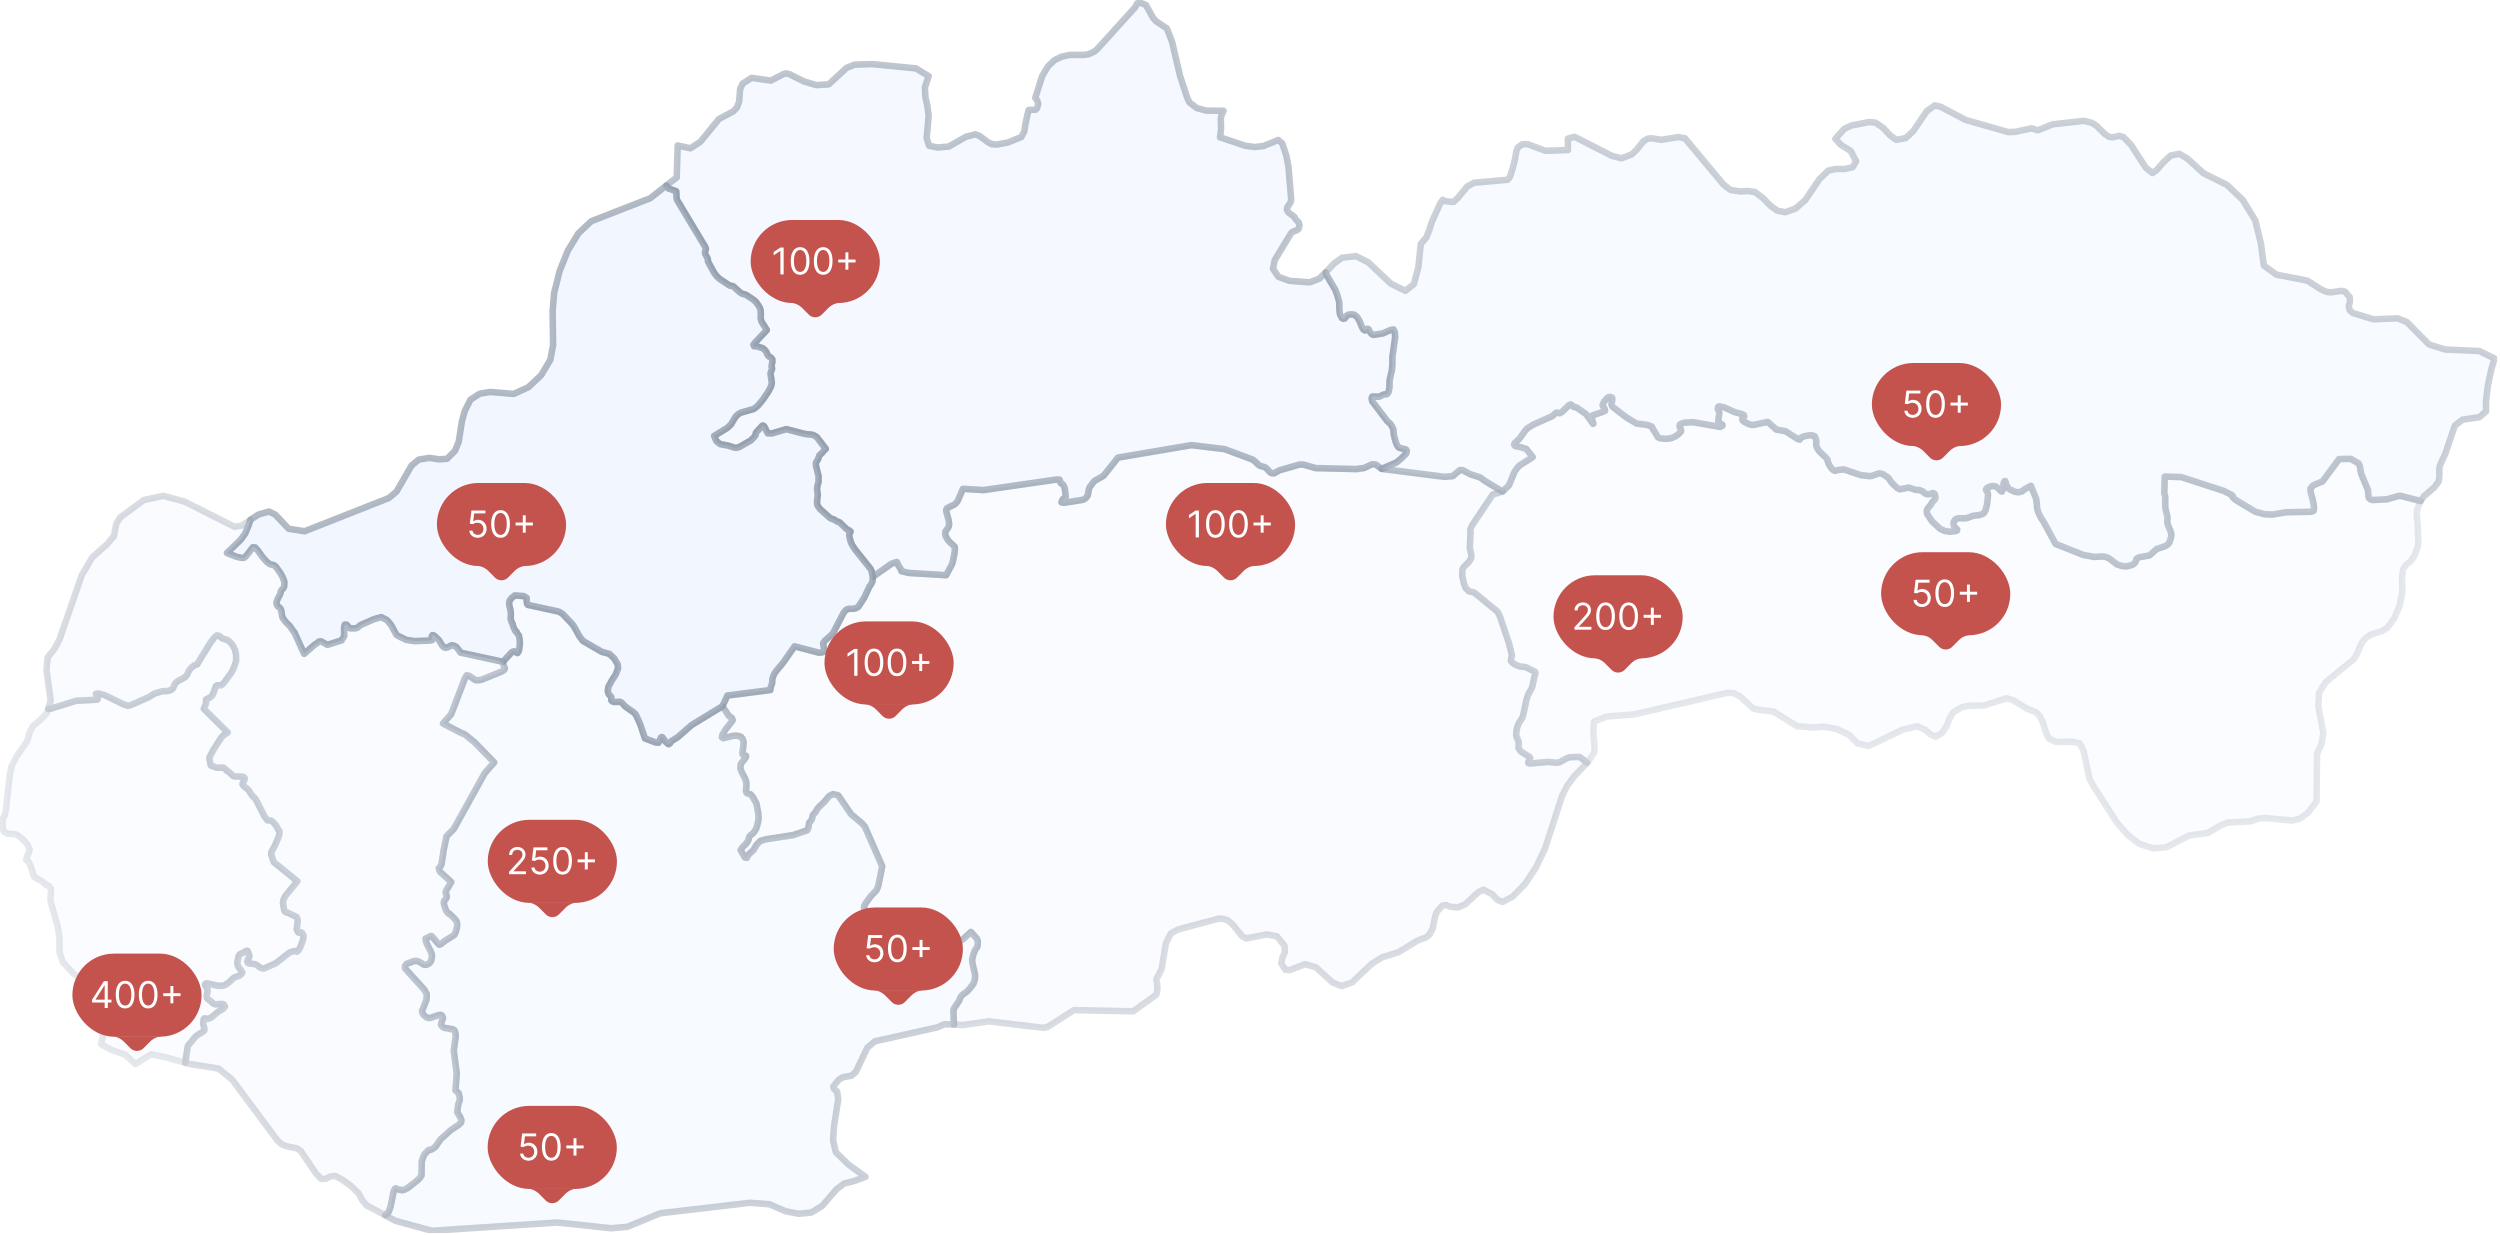<svg xmlns="http://www.w3.org/2000/svg" width="765" height="378" fill="none"><g clip-path="url(#a)"><g fill="#D6E3FF" stroke="#001B3D" stroke-linecap="round" stroke-linejoin="round" stroke-width="2" opacity=".5"><path d="m56.697 325.203-5.502-1.528-4.89-1.069-4.89 2.979-3.057-2.826-4.355-1.528-3.057-1.681.688-3.285-1.605-1.375-.535-.305.765-3.744.687-2.062 1.376-1.681-1.758-1.833-2.598-4.889-1.452-.917-2.14-.306-1.833-1.146-3.362-3.666-.993-3.133v-4.354l-.612-3.667-2.063-7.257-.076-.917.152-2.292-.076-.916-.535-.688-.84-.305-1.452-1.299-1.223-.611-1.07-.611-.382-1.223-.229-.916-.382-1.146-.458-.993-.382-.459-.535-.382.229-1.069.535-1.146.306-.917-.612-1.528-1.375-1.604-1.452-1.146-.764-.458-2.675-.229-1.07-.688-.381-1.222.076-2.216.23-.916.381-.535.306-1.299 1.223-10.771.534-2.903 1.376-2.75 3.438-5.042.765-2.674.993-1.91 2.216-1.833 2.14-2.292.305-1.069h.459l8.1-2.521 6.036-.306.458-.076.076-.306-.152-.534-.382-.917.84-.077 1.758.459 5.807 2.826 1.375.459.764-.153 5.578-2.445 1.834-1.146 2.37-.687 1.68-.077.994-.305.61-.535.536-1.298.535-.612.534-.382 1.223-.611 1.07-.687.458-.611.306-.841.535-.84.611-.611.84-.611.765-.23.229-.458 3.82-6.188 1.147-1.528.84-.687.688.153.917.764 1.375.458.459.229.458.382.611.611.459.764.535.993.305 1.452.077 1.91-.764 2.291-.688 1.375-2.369 3.209-.458.458-.382.229h-.917l-.459.077-.229.305-.917 2.521-.611.688-1.452.764v1.222l-.688 1.604 7.336 7.258-1.3.84-.534.535-.611.916-2.063 3.209-1.147 2.292.459 2.292 1.757.687h2.14l.535.382.382.458.993.688.764.764.382.305.535.077 2.369.076.459.306.076.382-.306.84-.305.382-.077.382.23.458 1.298 1.07.459.458.917 1.452 1.07 1.069.535.993 2.292 4.507.535.688.382.382h.764l.535.229.458.458.764.841.382.687.382.688.306.382v.84l-.306 1.07-1.146 2.673-.993 1.757-.076.841.764 2.291 7.259 5.883-3.668 4.43-.611 1.223-.153 1.069.305 1.757.23.688.305.305.612.153 2.75 1.299.306.687v.841l-.305 2.215.305.764.306.306.611-.153.382.153.459.764v.611l-.153.916-.84 2.216-.46.84-.534.458-.688-.229-1.528.459-4.203 3.284-3.591 1.605h-.611l-.612-.229-.993-.764-.611-.306-1.834-.229-.382-.153-.153-.535.153-.382.535-1.069-.306-1.07-.23-.611-.228-.076-.459.153-.764.534-.611.23-.459.305-.305.535-.382 1.986.076.535.306.764.61.687.46.764.076.229-.23.382-.382.382-.84.382-.459.153-.61.229-.536.459-.993.993-1.299.84-.611.153-1.452.076-3.21-.764h-.458l-.23.153-.075.306.764 1.298v.917l-.23.84v.841l.153.305 1.07.764.764.764.611.229 2.14-.153.458.153.382.611-.076.153-.535.611-1.528.917-1.987 1.681-.993.458h-.611l-.383-.153-.305.077-.153.382-.076 1.222.152.764.23.84-.077.458-.458.382-1.376.841-.764.535-2.445 2.979-.764 5.118z" opacity=".2"/><path d="m422.786 143.465 19.255 2.445 2.522-.229 2.139-1.834h.841l2.445 1.299 2.675.84.687.382.994.764 5.425 3.285-2.98.917-6.342 9.472-.535 1.223.076.993-.076 1.069-.077 1.987-.076 1.604.458 1.986v1.069l-.534.917-.612.764-.764.688-.458.534-.306.535-.076.917v1.222l.534 2.368.535 1.299.994.993 1.528.306.306.229 6.877 5.653.764 1.528 2.751 8.174.916 3.667-.229.764-.076.916.229.306.535.535 1.146.611.993.305 1.452.153.459.153 1.146.611 1.146.535.306.229.076.305-.382 1.376-.535 2.597-.229.687-.917 1.605-.306.764-.382 1.145-.993 4.737-.306.84-.764 1.146-.535.993-.305.993-.23 1.299v.84l.153.688.459.916.153.612v.534l-.077 1.07.306.611.611.688 2.369 1.451.306.382-.612 1.375.077.229.535.077 5.654-.459 2.139.229 1.07-.076 2.369-1.299.917-.305 2.98-.077 2.292 1.757-4.049 4.278-1.987 2.674-1.605 3.132-5.196 16.043-2.751 5.806-3.362 5.118-3.897 3.972-3.056 1.605-1.605-.688-1.528-1.681-2.674-1.375-1.529.688-4.05 3.743-2.215.993-2.369-.229-1.376-.535-1.146.229-1.681 1.987-.458 1.451-.764 3.591-.994 1.833-1.07.84-2.598.993-5.73 3.514-5.12 1.605-3.056 1.909-6.037 5.73-3.209 1.146-2.751-1.07-5.12-4.66-3.285-.993-4.814 1.834-1.299-.153-1.223-1.91.306-1.681.764-1.757-.076-1.986-2.369-2.903-3.133-.534-6.189 1.222-1.299-.688-2.904-3.59-1.528-1.299-1.376-.458h-1.452l-12.302 3.285-2.292 1.298-1.452 2.98-1.299 7.792-1.605 3.132v.229l.23 1.299.076 1.146-.076.993-.23 1.069-7.106 5.118-18.109-.381-8.024 5.118-1.451.305-16.582-1.986-8.023 1.146-2.598-.153-.153-1.91-.076-2.444.229-.688 1.528-2.215.382-.993.382-.611.535-.459.688-.458.535-.458.84-.917.994-1.299.458-1.375.077-1.375-.841-3.667-.076-1.069.382-1.528.305-.764.23-.611.611-.84.153-.459.076-1.298-.306-.841-1.833-2.062-2.14 1.986-.688.535-.687.382-1.147.076-.764-.153-.84.229-2.216.535-1.91.993-.688.229-.917.153-1.07.306-.535.382-.458.229-.993.305-.459.306-.382.535-.458.84-.23.993-.153.382-1.069-.076-.612.076-1.299.382-.687.076-.688-.152-1.07-.306h-.382l-.688.153-.993-.153-.611-.382-2.598-2.062-.535-.306-.764-.229h-1.223l-.458.229-.306.382-.306.688-.305.381-.306.306h-.688l-.382-.306-.382-.534-.229-.841-.229-1.069v-1.146l.229-.917.688-.993.917-.84.535-.688.687-.305.153-.382v-.611l-.535-1.299-1.146-1.986-.229-.688.076-.535.535-.458.153-.305v-.306l-1.223-1.299.077-.764.535-.916 1.528-2.063 1.605-1.681.458-.916.229-.764 1.146-5.73-5.272-12.07-.84-.993-3.439-2.903-3.897-5.729-1.528-.382-.611.229-.765.458-1.222 1.528-1.987 1.91-.382.535-.458.84-.765.84-.152.382-.077.535-.153.459-.305.458-.535.611-.153 1.299-.153.458-.305.535-4.279 1.451-8.406 1.299-1.681.535-1.146 1.222-.84 1.451-.306.306-.917.84-.382.382-.459.917-.611-.076-1.299-2.292.611-.917 1.147-1.146.611-.916.229-.994.229-.382.917-.763.459-.535.535-.841.305-.993.306-1.222.153-1.299-.153-1.604-.535-2.674-1.07-1.909-.687-.841-.612-.229-.382-.076-.305-.229-.153-.688.153-1.146v-1.222l-.306-1.07-1.07-2.062-.458-1.146.076-1.299.382-.611 1.146-1.451.153-.382-.076-.23-.764-.152-.23-.306-.076-.535.229-1.298.077-.917.076-.993-.306-.917-.458-.611-1.07-.382h-1.222l-3.21.764-.382-.306.153-.764.917-1.527 1.91-2.445.306-.458-.229-.688-.917-.611-1.987-2.979 1.528-3.285 13.143-1.681.077-.764.458-1.298.076-1.299.306-.993.306-.611.611-.917 1.987-2.368 3.591-5.119 7.336 1.91h.764l.84-.229.077-.764-.306-1.833.229-.382.459-.535 1.91-1.681.535-.687 3.133-6.035.687-.84.688-.382 1.987-.077.611-.229.535-.306 1.834-2.826 1.604-3.438.459-.611.458-.917.077-1.375 5.731-4.048 1.604-.535.23.305.305.841.612.84.305.84 2.293.535 11.385.688 1.834-3.438.305-1.222.459-2.369.076-.993-.076-.687-.229-.229-1.758-1.681-.764-1.375-.153-.917.153-.611.382-.458.535-.841.153-.84-.153-1.222-.688-2.445-.076-.687.305-.535 2.216-1.07.688-.687.382-.535 1.528-3.59 6.343.382 22.159-3.209h1.07l.153.382.229.688.687.458.306.458.229.764.23 1.605.076.763-.076.459-.612.229-.305.306-.306.84.688.153 5.425-.841.764-.229.688-.535.458-.687.077-.382.229-1.299.229-.764 1.452-1.909 2.827-1.605 4.432-5.576 22.465-3.82 10.163 1.222 8.634 3.209.994.84.764.764.458.306 1.376.382.458.229.764.84.688.688.535.152h.458l1.605-.916 6.113-1.757h1.299l3.744 1.069 12.837.306.306-.153 1.604-.153 2.369-1.146h.688l.611.077 1.758 1.298z" opacity=".3"/><path d="m405.668 83.344.153.611 2.827 4.813.612 1.68.535 1.91.076 2.521.153 1.3.611 1.145.459.23.382-.077.687-.917.535-.306.917-.076.841.153.84.687.688 1.146.841 2.063.458.687.458.23.306-.382.382-.153.382.153.382.764.459.611.458.305h.459l2.674-.458 1.834-.84.688-.23.687-.076.382.84.077 1.605-.841 6.035v2.291l-.152 1.681-.688 2.979-.077 2.521-.305 1.299-.459.535-.917.076-1.451.688h-.688l-.994-.077-.458.077-.153.534.153.841 4.585 6.035.84.764.612.84.458.993.153 1.757.535 1.986.305.841.306.534.382.459.688.229 1.452.305.305.459-.229.84-1.528 1.528-1.376 1.146-4.584 1.986-1.758-1.299-.611-.076h-.688l-2.369 1.146-1.604.153-.306.152-12.837-.305-3.744-1.07h-1.299l-6.113 1.757-1.605.917h-.458l-.535-.153-.688-.687-.764-.84-.458-.23-1.376-.382-.458-.305-.764-.764-.994-.84-8.634-3.209-10.163-1.222-22.465 3.819-4.432 5.577-2.827 1.604-1.452 1.91-.229.764-.229 1.299-.077.382-.458.687-.688.535-.764.229-5.425.84-.688-.152.306-.841.305-.305.612-.229.076-.459-.076-.764-.23-1.604-.229-.764-.306-.458-.687-.459-.229-.687-.153-.382h-1.07l-22.159 3.208-6.343-.381-1.528 3.59-.382.535-.688.687-2.216 1.07-.305.535.076.687.688 2.445.153 1.222-.153.84-.535.841-.382.458-.153.611.153.917.764 1.375 1.758 1.68.229.23.076.687-.076.993-.459 2.368-.305 1.223-1.834 3.437-11.385-.687-2.293-.535-.305-.84-.612-.841-.305-.84-.23-.305-1.604.534-5.731 4.049-.382-1.91-.382-.687-4.585-5.73-.917-1.375-.458-.993-.382-1.451-.077-.688.077-.535.305-.382v-.152l-.382-.306-.84-.458-2.14-2.063-.84-.305-.841-.535-.917-.306-.382-.229-3.056-2.75-.535-.764-.306-.688v-1.145l.229-1.757-.076-.535-.153-.917.076-1.146.383-1.222v-1.834l-.765-3.055-.076-.841.153-.458.382-.535.229-.458.306-.993.458-.382.612-.611.229-.382.687-.611-2.674-3.514-.535-.382-.764-.382-2.521-.306-5.579-1.451-4.355 1.298h-1.299l-.229-.382-.841-1.68-.305-.306h-.306l-1.758 1.91-.229.306-.076.687-.535.688-.917.916-3.591 2.063-.994.229-.458-.076-1.91-.611-2.446-.459-1.146-.916-.687-1.605 3.897-2.368.534-.458.764-.764 1.299-2.216.765-.763.84-.535 4.05-1.146 1.223-.993 1.528-1.834 1.757-2.597.688-1.375.306-1.146-.382-2.674v-.458l.382-.993.076-.306-.153-.534.077-.688.152-.84v-.688l-.382-.535-.764-.458-.305-.382-.382-.917-.535-.687-.535-.459-1.911-.611h-.764l-.229-.458.535-.688 3.591-3.819-1.604-2.521-.153-.459-.153-.84.076-.84-.076-1.452-.382-.993-1.07-1.528-.687-.61-2.446-1.605-.764-.153-.535-.229-.535-.382-1.681-1.528-.382-.305-.993-.153-3.209-2.14-.764-.763-.764-.993-1.682-3.056-.229-.458v-.535l-.153-.458-.687-1.299-.077-.611.306-.84-.153-.535-.382-.688-8.252-13.75-.153-.382-.077-.84-.076-1.529-2.369-.84-.611-.916 3.133-2.445.305-9.778 3.897.84 3.057-1.986 5.654-6.952 4.432-2.368 1.07-1.146.688-1.833.305-3.82.764-1.68 2.751-1.758 5.884.84 3.821-1.986.916-.229.917.23 4.432 2.215 3.821 1.146 3.82-.23 5.426-5.041 2.521-.994 5.502-.152 13.219 1.298 3.897 2.368-1.146 3.438.153 2.98.611 2.75.382 3.055-.611 6.8.764 2.291 2.598.535 3.438-.306 5.196-2.98 2.904-.763 1.223.458 2.674 1.986 1.223.612 1.451.076 3.363-.611 4.126-1.68.917-1.681.382-2.521.917-4.05.382-.076h1.681l.535-.458.382-1.375-.306-.993-.611-.84 2.139-6.723 1.758-2.903 1.986-1.91 2.216-1.07 2.522-.534h4.126l1.376-.153 1.91-.84.993-.84 11.615-12.834.535-1.07.764-.305 1.91.764 2.216 3.972.993 1.07 3.21 2.139 1.604 4.125 2.446 10.465 2.139 6.494.688 1.528 2.292 1.757 2.827.764 5.349.076-.611 1.299-.229 1.07.076 3.208-.306 2.52 7.718 2.598 2.904.382 2.674-.306 4.508-1.833 1.223.993 1.299 3.896.611 3.361.841 10.008-.23.84-.993 1.528-.076.84.458.688 1.834 1.375.229.535 1.07 1.146.229.916-.305 1.146-.765.459-.84.229-.611.458-5.044 8.327-.534 2.674 1.681 2.444 3.362 1.223 6.189.458 2.98-1.146 1.91-1.91z" opacity=".5"/><path d="m221.059 216.115 1.987 2.979.917.612.229.687-.306.458-1.91 2.445-.917 1.528-.153.764.382.305 3.209-.764h1.223l1.07.382.458.612.306.916-.076.993-.077.917-.229 1.299.076.534.23.306.764.153.076.229-.153.382-1.146 1.451-.382.612-.076 1.298.458 1.146 1.07 2.063.305 1.069v1.223l-.152 1.145.152.688.306.229.382.077.611.229.688.84 1.07 1.91.535 2.674.153 1.604-.153 1.299-.306 1.222-.306.993-.534.84-.459.535-.917.764-.229.382-.229.993-.612.917-1.146 1.146-.611.916 1.299 2.292.611.076.459-.916.382-.382.917-.841.305-.305.841-1.452 1.146-1.222 1.681-.535 8.405-1.298 4.279-1.452.306-.535.153-.458.153-1.299.535-.611.305-.458.153-.458.077-.535.152-.382.764-.84.459-.841.382-.534 1.987-1.91 1.222-1.528.764-.459.612-.229 1.528.382 3.897 5.73 3.438 2.903.841.993 5.272 12.07-1.146 5.729-.229.764-.459.917-1.604 1.68-1.528 2.063-.535.917-.077.764 1.223 1.298v.306l-.153.306-.535.458-.076.535.229.687 1.146 1.986.535 1.299v.611l-.153.382-.687.306-.535.687-.917.841-.688.993-.229.916v1.146l.229 1.07.229.84.382.535.382.305h.688l.306-.305.305-.382.306-.688.306-.382.458-.229h1.223l.764.229.535.306 2.598 2.063.611.382.993.152.688-.152h.382l1.07.305.688.153.687-.076 1.299-.382.612-.077 1.069.077.153-.382.229-.994.459-.84.382-.535.458-.305.994-.306.458-.229.535-.382 1.07-.305.917-.153.687-.229 1.911-.994 2.216-.534.84-.229.764.152 1.147-.076.687-.382.688-.535 2.139-1.986 1.834 2.063.306.84-.076 1.299-.153.458-.612.84-.229.611-.305.764-.383 1.528.077 1.07.84 3.667-.076 1.375-.458 1.375-.994 1.298-.84.917-.535.458-.688.459-.535.458-.382.611-.382.993-1.528 2.216-.229.687.076 2.445.153 1.91-3.057-.077-1.986.917-19.18 4.278-2.292 1.91-3.591 7.486-1.299 1.146-2.598.459-1.223.687-1.757 2.139.229.764.917.764.382 2.368-1.299 8.251-.306 4.201.841 3.743 3.897 3.82 5.196 3.743-3.515 1.299-3.057.764-2.292 1.757-4.432 5.118-3.286 1.986-3.897.382-3.973-.764-4.89-2.139-6.037-.458-27.432 3.209-10.009 4.125-4.967.458-16.505-1.757-38.435 2.521-11.156-3.056-3.057-1.68 1.07-1.146.535-1.452.917-4.66.306-.687.305-.306.306.077.535.305.84.077.306.152.84-.229 1.07-.611 2.522-1.986.993-.917.535-.84.076-4.278.459-1.375.458-.917 1.147-1.146.382-.153.229.077.535-.229.993-.764 1.528-2.216 3.21-2.903 2.215-1.451.841-.764.153-.764-.382-.917-.917-1.527.305-2.369.459-1.298v-.764l-.306-1.375-.993-.841.382-5.194-.917-6.952.611-4.354-.076-1.07-.306-.84-.687-.382h-.688l-.611-.229-.917-.077-.459-.153-.535-.534-.229-.306.077-.535.534-1.528-.305-.763-.382-.23-.841.153-2.216.764-.687.076-.612-.229-.917-.764-.305-.534-.153-.611.305-.764 1.07-2.751.077-1.68-.764-1.375-5.884-6.494v-.764l.458-.611 2.216-.84.688-.076.535.076.917.458.917.611.764.077.764-.382.611-.611.306-.993.076-1.146-.458-1.146-1.146-2.216-.306-.916-.076-.611.993-.459.458-.305.306-.077.306.23 1.91 2.291.229.153.382-.076 1.529-1.223 2.139-1.298.611-.459.382-.764.382-1.451.077-1.07-.229-.84-.459-.611-1.375-1.375-.306-.306-.382-.076-.306-.382-.382-.535-.535-1.604-.152-.764.152-.611.383-.382.382-.688v-.534l-.306-.611v-.459l.229-.611.535-.84.917-1.604-3.439-3.133-.382-1.069.612-.688.229-.534.535-3.362.076-.764.306-1.375.611-3.055 2.216-2.216 9.475-17.112 2.904-3.285-5.96-6.111-2.904-2.368-.535-.306-.382-.076-5.884-3.056 2.293-2.597.305-.459 4.05-10.618.611-1.07.459.077.382.153 1.757 1.222.765.076 1.146-.153 6.189-2.52.688-.459.305-.458-.305-.764-.306-1.299 2.598-2.826.306-.229.535-.153.993.534.229-.229.23-.534.229-1.299.076-.917-.076-1.146-.229-1.222-.535-.764-.23-.458-.305-.153-.688-1.452-.153-.687-.458-.993-.153-.611.076-1.375-.076-.841-.153-.84-.306-1.299v-.611l.153-.611.612-.84.993-.764 2.751.229.84.535v.993l.153.84.229.306 9.475 2.062 1.147.688 2.903 3.056.688.993 1.528 2.75 1.07 1.451 5.807 3.362 2.292.611 1.529 1.451 1.069 1.834.077 1.222-.764 1.91-1.146 1.757-1.07 1.986-.153 1.375.306.84.764.841v.993l.382.382.611.152 1.605-.076.535.229.458.459.688.763 2.598 1.834.611.611 1.299 2.827 1.528 4.507 3.286 1.222.841.076.764-1.604.305-.153.23.153.84 1.299.917.764.458-.229.153-.459.23-.229 1.986-1.222 4.279-3.743 9.399-5.73z" opacity=".4"/><path d="m267.059 176.544-.077 1.375-.458.917-.459.611-1.604 3.437-1.834 2.827-.535.306-.611.229-1.987.076-.688.382-.687.84-3.133 6.035-.535.688-1.91 1.681-.459.534-.229.382.306 1.834-.077.764-.84.229h-.764l-7.336-1.91-3.591 5.118-1.987 2.369-.611.916-.306.611-.306.993-.076 1.299-.458 1.299-.077.764-13.143 1.68-1.528 3.285-9.399 5.73-4.279 3.743-1.986 1.222-.23.229-.152.459-.459.229-.917-.764-.84-1.299-.23-.152-.305.152-.764 1.605-.841-.077-3.286-1.222-1.528-4.507-1.299-2.827-.611-.611-2.598-1.833-.688-.764-.458-.459-.535-.229-1.605.077-.611-.153-.382-.382v-.993l-.764-.841-.306-.84.153-1.375 1.07-1.986 1.146-1.757.764-1.91-.076-1.222-1.07-1.834-1.528-1.451-2.293-.611-5.807-3.362-1.07-1.451-1.528-2.75-.688-.993-2.903-3.056-1.147-.688-9.475-2.062-.229-.306-.153-.84v-.993l-.84-.535-2.751-.229-.993.764-.612.84-.152.611v.611l.305 1.299.153.84.076.841-.076 1.375.153.611.458.993.153.688.688 1.451.306.153.229.458.535.764.229 1.222.076 1.146-.076.917-.229 1.299-.23.534-.229.23-.993-.535-.535.153-.306.229-2.598 2.826-12.99-2.826-.535-.84-.84-.994-.688-.305-.687-.077-.994.535-.764.229-.458-.152-.612-.535-1.069-1.757-1.07-.993-.459-.382-.382-.077-.229.382.153.841-.077.305-.764.153-4.661.153-2.445-.382-2.522-1.222-.458-.306-.229-.382-1.452-2.674-1.223-1.451-1.757-.917-2.216.611-4.203 1.834-.84.764-.382.152-.459.077h-1.299l-.305-.077-.917-1.069h-.535l-.229.687v2.903l-.383.535-.382.688-4.355 1.375-1.91-1.07-.688.077-.535.458-.84.535-3.133 2.75-2.904-6.417-1.528-2.139-1.3-1.299-.916-1.299-.382-2.291-.382-.611-.764-.612-.23-.534-.076-.459.23-.764.228-.534.765-1.452.152-.764.23-.382.535-.534.229-.535.076-1.375-.458-1.299-.688-1.299-1.07-1.527-.535-.688-.458-.306-1.146-.305-.306-.153-.688-.535-1.299-1.451-1.604-2.216-.688-.763-.688-.077-2.216 2.827-.458.382-.764.076-1.605-.382-2.903-1.146 4.202-4.049 1.376-1.909 1.222-2.98.382-1.222 2.445-1.604 3.21-.917 1.91.917 4.126 4.354 4.89.764 25.751-10.16 2.369-1.986 4.585-7.945 2.216-1.834 3.285-.534 2.828.458 2.521-.153 2.445-2.444 1.146-2.751.994-6.34.84-3.056 1.758-3.514 2.827-1.833 3.209-.535 7.183.611 4.508-2.063 3.897-3.666 2.827-4.737.841-4.507-.153-10.39.459-5.5 1.681-6.722 2.521-6.264 3.21-5.271 3.973-3.744 18.033-7.028 4.967-3.896.611.917 2.369.84.076 1.528.077.84.153.382 8.252 13.751.382.688.153.534-.306.84.077.612.687 1.299.153.458v.535l.229.458 1.681 3.056.765.993.764.764 3.209 2.139.993.152.382.306 1.681 1.528.535.382.535.229.764.153 2.446 1.604.687.611 1.07 1.528.382.993.076 1.452-.076.84.153.84.153.459 1.604 2.521-3.591 3.819-.535.688.229.458h.764l1.911.611.535.459.534.687.383.917.305.382.764.458.382.535v.687l-.152.841-.077.687.153.535-.076.306-.382.993v.458l.382 2.674-.306 1.146-.688 1.375-1.757 2.597-1.528 1.834-1.223.993-4.05 1.146-.84.534-.765.764-1.299 2.216-.764.764-.535.458-3.897 2.368.688 1.604 1.146.917 2.446.458 1.91.612.458.076.994-.229 3.591-2.063.917-.917.535-.687.076-.688.229-.305 1.758-1.91h.306l.305.306.841 1.68.229.382h1.299l4.355-1.299 5.578 1.452 2.522.305.764.382.535.382 2.674 3.514-.687.612-.229.382-.612.611-.458.382-.306.993-.229.458-.382.535-.153.458.076.841.765 3.055v1.834l-.383 1.222-.076 1.146.153.917.076.534-.229 1.757v1.146l.306.688.535.764 3.056 2.75.382.229.917.306.841.534.84.306 2.14 2.063.84.458.382.305v.153l-.305.382-.077.535.077.687.382 1.452.458.993.917 1.375 4.585 5.73.382.687.382 1.91z" opacity=".6"/><path d="m76.64 159.05-.382 1.222-1.222 2.979-1.376 1.91-4.203 4.049 2.904 1.146 1.605.382.764-.077.458-.382 2.216-2.826.688.076.688.764 1.604 2.215 1.3 1.452.687.535.306.152 1.146.306.458.306.535.687 1.07 1.528.688 1.299.458 1.298-.076 1.375-.23.535-.534.535-.23.382-.152.764-.765 1.451-.229.535-.229.764.076.458.23.535.764.611.382.611.382 2.292.917 1.299 1.299 1.298 1.528 2.139 2.904 6.417 3.132-2.75.841-.535.535-.458.688-.076 1.91 1.069 4.355-1.375.382-.687.383-.535v-2.903l.229-.688h.535l.917 1.07.305.076h1.299l.459-.076.382-.153.84-.764 4.203-1.833 2.216-.611 1.757.916 1.223 1.452 1.452 2.674.229.382.458.305 2.522 1.222 2.445.382 4.661-.152.764-.153.077-.306-.153-.84.229-.382.382.076.459.382 1.069.993 1.07 1.757.612.535.458.153.764-.229.993-.535.688.076.688.306.84.993.535.84 12.99 2.827.306 1.299.306.764-.306.458-.688.458-6.189 2.521-1.146.153-.764-.076-1.758-1.223-.382-.152-.458-.077-.612 1.07-4.05 10.618-.305.459-2.293 2.597 5.884 3.056.382.076.535.306 2.904 2.368 5.96 6.111-2.904 3.285-9.475 17.112-2.216 2.215-.611 3.056-.306 1.375-.076.764-.535 3.361-.229.535-.612.688.383 1.069 3.438 3.132-.917 1.604-.535.841-.229.611v.458l.306.611v.535l-.382.688-.382.382-.153.611.153.764.534 1.604.382.535.306.382.382.076.306.306 1.375 1.375.459.611.229.84-.076 1.07-.383 1.451-.382.764-.611.458-2.139 1.299-1.529 1.222-.382.077-.229-.153-1.91-2.292-.306-.229-.305.076-.459.306-.993.458.076.611.306.917 1.146 2.216.458 1.145-.076 1.146-.306.993-.611.612-.764.382-.764-.077-.917-.611-.917-.458-.535-.077-.688.077-2.216.84-.458.611v.764l5.884 6.493.764 1.376-.077 1.68-1.069 2.75-.306.764.153.611.305.535.917.764.612.229.687-.076 2.216-.764.841-.153.382.229.305.764-.534 1.528-.077.535.229.305.535.535.459.153.917.076.611.229h.688l.687.382.306.841.076 1.069-.611 4.355.917 6.951-.382 5.195.993.84.306 1.375v.764l-.458 1.299-.306 2.368.917 1.528.382.917-.153.764-.84.764-2.216 1.451-3.21 2.903-1.528 2.215-.993.764-.535.23-.229-.077-.382.153-1.147 1.146-.458.917-.458 1.375-.077 4.278-.535.84-.993.917-2.522 1.986-1.069.611-.841.229-.306-.153-.84-.076-.535-.306-.306-.076-.305.306-.306.687-.917 4.66-.535 1.451-1.07 1.146-5.73-3.055-1.376-1.605-1.07-2.062-2.445-2.368-2.827-1.987-1.987-.993-1.452.23-1.375.687h-1.375l-1.605-1.681-4.585-6.799-1.222-.84-3.362-.687-1.376-.612-1.299-1.222-13.754-18.487-4.203-3.437-8.787-1.376-1.375-.382.764-5.118 2.445-2.979.764-.535 1.376-.84.458-.382.076-.459-.229-.84-.153-.764.077-1.222.153-.382.305-.076.382.152h.612l.993-.458 1.987-1.681 1.528-.916.535-.611.076-.153-.382-.611-.458-.153-2.14.153-.611-.23-.764-.763-1.07-.764-.153-.306v-.84l.23-.841v-.916l-.765-1.299.077-.306.229-.152h.458l3.21.764 1.452-.077.61-.153 1.3-.84.993-.993.535-.458.611-.23.459-.152.84-.382.382-.382.23-.382-.077-.229-.458-.764-.612-.688-.305-.764-.077-.535.382-1.986.306-.535.459-.305.61-.229.765-.535.458-.153.23.077.229.611.306 1.069-.535 1.07-.153.382.153.534.382.153 1.834.229.61.306.994.764.611.229h.612l3.591-1.604 4.203-3.285 1.528-.458.688.229.535-.459.458-.84.84-2.215.153-.917v-.611l-.458-.764-.382-.153-.611.153-.306-.306-.306-.764.306-2.215v-.84l-.306-.688-2.75-1.298-.612-.153-.305-.306-.23-.687-.305-1.757.153-1.07.61-1.222 3.668-4.431-7.259-5.882-.764-2.292.077-.84.993-1.757 1.146-2.674.306-1.07v-.84l-.306-.382-.382-.687-.382-.688-.764-.84-.458-.459-.535-.229h-.764l-.382-.382-.535-.687-2.293-4.507-.535-.994-1.07-1.069-.916-1.451-.459-.459-1.299-1.069-.229-.459.076-.382.306-.382.306-.84-.077-.382-.458-.305-2.369-.077-.535-.076-.382-.306-.764-.764-.993-.687-.382-.459-.535-.382h-2.14l-1.757-.687-.459-2.292 1.146-2.292 2.064-3.208.61-.917.536-.535 1.299-.84-7.336-7.257.688-1.605v-1.222l1.452-.764.611-.687.917-2.521.23-.306.458-.076h.917l.382-.229.458-.459 2.369-3.208.688-1.375.764-2.292-.077-1.91-.305-1.451-.535-.993-.459-.764-.611-.611-.459-.382-.458-.23-1.375-.458-.917-.764-.688-.153-.84.688-1.147 1.528-3.82 6.187-.23.459-.764.229-.84.611-.611.611-.535.841-.306.84-.458.611-1.07.688-1.223.611-.535.382-.535.611-.534 1.299-.612.534-.993.306-1.681.076-2.369.688-1.834 1.146-5.578 2.444-.764.153-1.375-.458-5.808-2.827-1.757-.458-.84.076.382.917.152.535-.076.305-.459.077-6.036.305-8.1 2.521h-.458l.764-2.521-1.3-9.473.383-3.819 2.063-2.598 1.528-2.826 6.8-19.633 3.287-5.577 4.584-4.048 1.987-2.445.764-3.82 1.223-1.909 7.182-5.272 5.96-1.298 6.495 1.757 15.283 7.716 2.292-.382 2.598-1.757z" opacity=".3"/><path d="m740.732 153.32-.229.382-.917 2.521-.076 1.527.229 1.681.306 6.875-.306 1.375-.917 2.369-1.146 1.68-1.299.993-.993 1.375-.382 2.674.152 4.355-.917 4.354-1.604 3.743-2.14 2.903-1.604.993-3.592 1.146-1.604 1.146-1.07 1.451-1.375 3.209-.841 1.528-8.711 7.104-2.063 3.285-.229 4.049 1.528 8.25-.459 3.132-1.451 3.285-.153 14.591-2.522 3.285-2.369 1.834-2.445.687-8.023-.764-2.445.153-2.445.84-6.954.382-1.986.764-4.05 2.368-5.807.841-6.954 3.59-4.05.306-4.202-1.375-3.515-2.674-3.21-3.667-7.488-11.612-1.07-2.139-1.757-8.326-1.146-2.292-2.293-.535-4.966.076-2.14-.993-.84-1.451-1.223-3.896-.917-1.757-1.146-1.07-2.445-.916-4.432-2.674-1.987-.611-6.953 2.215-4.585.077-2.216.458-2.598 1.528-1.146 1.91-.764 2.139-1.529 2.291-1.986 1.146-1.528-.687-1.681-1.452-2.446-1.069-4.432 1.069-10.315 4.966-3.439-.764-2.674-2.674-3.744-1.757-3.974-.687-3.285.229-4.814-.382-7.259-4.507-4.203-.459-1.987-.458-3.973-3.667-2.063-1.069h-2.14l-28.348 6.569-8.329.611-3.821 1.528-.153 1.528-.076 1.681.382 4.965-.153 1.375-1.834 2.751-.305.305-2.293-1.757-2.98.076-.917.306-2.368 1.299-1.07.076-2.14-.229-5.654.458-.535-.076-.076-.229.611-1.375-.306-.382-2.369-1.452-.611-.687-.306-.611.077-1.07v-.535l-.153-.611-.458-.917-.153-.687v-.84l.229-1.299.306-.993.535-.993.764-1.146.305-.841.994-4.736.382-1.146.305-.764.917-1.604.23-.687.534-2.598.382-1.375-.076-.305-.306-.23-1.146-.534-1.146-.612-.458-.152-1.452-.153-.994-.306-1.146-.611-.535-.535-.229-.305.077-.917.229-.764-.917-3.667-2.751-8.174-.764-1.527-6.877-5.654-.306-.229-1.528-.305-.993-.993-.535-1.299-.535-2.368v-1.223l.076-.916.306-.535.458-.535.765-.687.611-.764.535-.917v-1.069l-.459-1.987.077-1.604.076-1.986.076-1.07-.076-.993.535-1.222 6.342-9.473 2.98-.916 1.987-1.91 1.604-3.973.917-1.375.765-.764 3.973-2.521-1.987-2.52-1.757-.535-1.528-.306-.383-.382.077-.458 1.528-1.452 1.758-2.444.611-.688 1.834-1.146 5.807-2.597.917-.84.382-.229h.382l.306.152h.382l.611-.382 2.14-2.062.534-.229.306.152.459.535.993.229 2.98 2.063 2.14 2.979.076-.153-.229-.534-.23-1.07v-.687l.383-.229 3.132-1.07.535-.306-.076-.382-.688-1.222.153-.611.382-.687 1.07-1.146.611-.153.688.229.076.611-.305 1.452.305.611.688.611 3.591 2.75 3.21 1.91 2.75.305 1.147.306.687.306.229.534 1.682 2.75.764.306 1.604.153 1.681-.229 1.376-.611.917-.688.687-.764v-.458l-.382-.764-.076-.611.153-.306.611-.306.841-.229 2.445-.152 8.405 1.451.688-.382v-.229l-.917-.688-.382-.458.076-.84.229-1.452v-.458l-.382-.764-.076-.382.153-.535.382-.076 1.452.305 3.209 1.452 2.063.535.764.382.077.381-.535.612v.534l.458.459 1.528.764.841.229h.611l4.279-.917 2.675 2.368 2.75.459 3.821 2.444.535.153.306-.535.458-.229.764-.305 1.834-.306.764.153.535.229.382 1.069.076.535-.076 1.07.306.916.611.917 2.216 2.139.382.535v.382l.458 1.146.765 1.146.534.458.459.229.917-.229 1.834-.229 5.119 1.757 2.598.305h.612l2.445-.84.611.076.535.153 1.605 1.07.305.382.688.993.688.764 1.146 1.069.764.382 2.751-.535 1.986.688 1.299.076.917.382.917.764.688.153.688-.076.84-.306.382.076.23.23.229 1.069-.229.611-.765.764-.458.84-.764.917-.306.459-.153.458.077.917 1.528 2.291 2.445 2.292 1.452.688 1.605.229 1.757-.229.382-.153.077-.306-.841-.764-.153-.305-.153-.84.077-.459.535-.764.535-.229.687-.076h1.911l.611-.153 1.605-.611 2.063-.229.993-.382.458-.459.383-.84.382-1.452.305-2.673v-.611l-.153-.535-.458-.764.153-.382.458-.382 1.299-.382h.611l.535.153.917.764.535.611.382.153.229-.459.153-.764.153-1.527.306-.459.229.077.229.993.306.611.611.764 1.758.84.993.153 1.07-.229.611-.459.382-.305 1.834-.993 1.605 3.972.152.993.153 1.986.382 1.299.764 1.528.688.993 3.821 7.028 8.481 3.361 3.439.612 2.292-.153 1.146.153.917.382 2.522 1.909 1.452.459 1.299.152 1.07-.229.764-.229.535-.305.534-.612.306-.993.917-.458 3.056-.535 2.216-1.986 2.522-.84.764-.459.535-.611.382-1.146.229-.84v-.764l-.229-.84-.764-1.757-.153-.611-.076-.535.076-1.299-.076-.382-.535-2.139-.077-.764v-2.674l-.076-.611-.229-.764.153-5.118 5.043.153 12.913 4.202 1.834.916.764.382.306.382-.076.306.84.764 6.113 3.666 2.827.764 2.522.077 3.973-.688 7.718-.153.458-.152.306-.153.153-.688-.077-.916-.382-1.987-.535-1.833-.076-.535v-.916l.841-.917 2.827-1.222 5.043-6.799 3.591-.077 2.369 1.375.382.764.153.764.076.764.229.993 2.064 4.889.076 1.299.153 1.069.458.459.688.229 4.432-.229 3.438-.993.612-.077 6.265 1.605z" opacity=".2"/><path d="m740.735 153.32-6.266-1.605-.611.077-3.439.993-4.432.229-.687-.229-.459-.458-.153-1.07-.076-1.299-2.063-4.889-.23-.993-.076-.764-.153-.764-.382-.764-2.369-1.375-3.591.077-5.043 6.799-2.827 1.222-.841.917v.916l.077.535.534 1.833.382 1.987.077.916-.153.688-.306.153-.458.153-7.718.152-3.973.688-2.522-.077-2.827-.763-6.113-3.667-.84-.764.076-.306-.306-.382-.764-.382-1.833-.916-12.914-4.202-5.043-.153-.153 5.118.229.764.077.612V155l.076.764.535 2.139.076.382-.076 1.299.076.535.153.611.764 1.757.229.84v.764l-.229.84-.382 1.146-.535.611-.764.459-2.521.84-2.216 1.986-3.057.535-.917.458-.305.993-.535.612-.535.305-.764.229-1.07.23-1.299-.153-1.452-.459-2.521-1.909-.917-.382-1.147-.153-2.292.153-3.438-.612-8.482-3.361-3.821-7.028-.687-.993-.764-1.528-.383-1.299-.152-1.986-.153-.993-1.605-3.972-1.834.993-.382.305-.611.459-1.07.229-.993-.153-1.758-.84-.611-.764-.306-.611-.229-.993-.229-.077-.306.459-.152 1.527-.153.764-.23.459-.382-.153-.534-.611-.917-.764-.535-.153h-.612l-1.299.382-.458.382-.153.382.459.764.152.535v.611l-.305 2.674-.382 1.451-.382.84-.459.459-.993.382-2.063.229-1.605.611-.611.153h-1.911l-.687.076-.535.229-.535.764-.076.459.152.84.153.305.841.764-.077.306-.382.153-1.757.229-1.605-.229-1.452-.688-2.445-2.292-1.528-2.291-.076-.917.152-.458.306-.459.764-.916.459-.841.764-.764.229-.611-.229-1.069-.229-.23-.383-.076-.84.306-.688.076-.688-.153-.916-.764-.917-.382-1.299-.076-1.987-.688-2.751.535-.764-.382-1.146-1.069-.688-.764-.688-.993-.305-.382-1.605-1.07-.535-.153-.611-.076-2.445.84h-.612l-2.598-.305-5.119-1.757-1.834.229-.917.229-.458-.229-.535-.458-.764-1.146-.459-1.146v-.382l-.382-.535-2.216-2.139-.611-.917-.306-.916.077-1.07-.077-.535-.382-1.069-.535-.229-.764-.153-1.834.306-.764.305-.458.229-.306.535-.535-.153-3.82-2.444-2.751-.459-2.675-2.368-4.279.917h-.611l-.84-.229-1.529-.764-.458-.459v-.534l.535-.611-.077-.382-.764-.382-2.063-.535-3.209-1.452-1.452-.305-.382.076-.153.535.076.382.383.764v.458l-.23 1.452-.076.84.382.458.917.688v.229l-.688.382-8.405-1.451-2.445.152-.841.23-.611.305-.153.306.077.611.382.764v.458l-.688.764-.917.688-1.375.611-1.682.229-1.604-.153-.764-.305-1.681-2.751-.23-.534-.687-.306-1.146-.306-2.751-.305-3.21-1.91-3.591-2.75-.688-.611-.305-.611.305-1.452-.076-.611-.688-.229-.611.153-1.07 1.146-.382.687-.153.611.688 1.223.076.382-.534.305-3.133 1.07-.382.229v.687l.229 1.07.229.535-.076.152-2.14-2.979-2.98-2.063-.993-.229-.459-.535-.305-.152-.535.229-2.14 2.062-.611.382h-.382l-.306-.152h-.382l-.382.229-.917.84-5.807 2.597-1.834 1.146-.611.688-1.758 2.444-1.528 1.452-.076.458.382.382 1.528.306 1.757.535 1.987 2.521-3.973 2.52-.764.764-.917 1.375-1.605 3.973-1.987 1.91-5.425-3.285-.993-.764-.688-.382-2.674-.84-2.446-1.299h-.84l-2.14 1.833-2.521.23-19.256-2.445 4.585-1.986 1.375-1.146 1.528-1.528.23-.84-.306-.459-1.452-.305-.687-.229-.383-.459-.305-.534-.306-.841-.535-1.986-.153-1.757-.458-.993-.611-.84-.841-.764-4.585-6.035-.152-.841.152-.534.459-.077.993.077h.688l1.452-.688.917-.076.458-.535.306-1.299.076-2.521.688-2.979.153-1.681v-2.292l.84-6.035-.076-1.604-.382-.84-.688.076-.688.229-1.833.841-2.675.458h-.458l-.459-.305-.458-.612-.382-.764-.382-.152-.382.152-.306.382-.459-.229-.458-.687-.841-2.063-.687-1.146-.841-.687-.84-.153-.917.076-.535.306-.688.917-.382.076-.458-.23-.612-1.145-.152-1.299-.077-2.52-.535-1.91-.611-1.681-2.827-4.813-.153-.611 2.598-2.75 2.445-1.757 4.279-.459 3.744 1.91 6.877 6.494 4.432 2.215 2.598-2.063 1.376-5.118.764-7.18 1.681-1.987.917-2.292.764-2.444 2.598-5.73.764-1.07.306.383 2.98.305 1.299-1.222 2.903-3.514 2.063-1.146 10.316-.917.688-.916.917-2.827.687-2.903.306-1.91.458-1.298 1.376-.993 1.604-.077 5.502 2.063 6.877-.23v-3.514l2.063-.534 11.386 5.806 2.903.764 3.133-1.146 1.528-1.452 2.14-2.674 1.375-.764 1.223-.076 2.903.459 5.12-.84 2.063.381 11.844 14.21 2.139 1.603 2.981.459 2.292-.153 2.139.306 2.522 1.91 2.14 2.215 2.215 1.604 2.446.458 3.132-1.146 2.904-2.52 4.356-6.418 2.75-2.673 2.14-.459h2.827l2.445-.534 1.07-1.834-1.605-3.132-3.056-1.91-1.681-1.833 2.751-3.056 2.063-.993 5.425-1.07 2.063.153 2.445 1.681 1.911 2.139 1.986 1.451 2.904-.534 2.292-2.14 4.203-6.187 2.445-1.68 1.834.458 7.488 3.972 13.067 3.743 2.216-.076 4.966-1.07 1.911.612 4.508-1.834 9.628-1.07 2.445.612 1.375.916 2.522 2.445 1.299.917 1.07.153 2.063-.459 1.299.382 2.292 2.368 4.509 6.952 2.063 1.68 1.375-.992 1.91-2.216 2.293-2.139 2.674-.535 2.445 1.452 4.967 4.507 7.183 3.59 4.814 4.584 3.82 6.264 1.758 7.258.84 6.493 3.821 2.826 9.475 1.834 4.355 2.75 1.529.688 1.375.152 3.209-.458 1.07.23 1.452 1.68.076 1.451-.382 1.299.306 1.299.993.84 6.266 1.91 7.412-.306 2.827 1.146 6.801 6.875 4.89 1.528 10.468.459 4.661 2.291-.993 3.362-.993 4.66-.612 4.736v3.438l-2.063 1.757-5.119.764-2.369 1.833-2.904 8.556-1.681 3.667-.152.993v2.597l-.23 1.299-1.299 1.757-3.209 2.75-.993 1.452z" opacity=".4"/></g><g filter="url(#b)"><rect width="39.533" height="25.414" x="22.149" y="287.808" fill="#C4534D" rx="12.707"/><path fill="#fff" d="M28.168 302.77v-.818l3.61-5.712h.593v1.268h-.401l-2.727 4.316v.064h4.86v.882h-5.936zm3.866 1.685v-8.215h.947v8.215h-.947zm6.252.112c-.604 0-1.119-.164-1.544-.493-.425-.332-.75-.812-.974-1.44-.225-.631-.337-1.393-.337-2.286 0-.888.112-1.646.337-2.275.227-.631.553-1.112.978-1.444.428-.334.941-.501 1.54-.501.6 0 1.112.167 1.537.501.428.332.754.813.978 1.444.228.629.341 1.387.341 2.275 0 .893-.112 1.655-.337 2.286-.224.628-.55 1.108-.974 1.44-.425.329-.94.493-1.545.493zm0-.882c.6 0 1.065-.289 1.396-.866.332-.578.498-1.402.498-2.471 0-.712-.077-1.317-.229-1.817-.15-.5-.366-.881-.65-1.143a1.431 1.431 0 0 0-1.015-.394c-.593 0-1.057.293-1.391.879-.335.583-.502 1.408-.502 2.475 0 .711.075 1.315.225 1.813.15.497.365.875.646 1.135.283.259.624.389 1.022.389zm7.06.882c-.604 0-1.12-.164-1.544-.493-.425-.332-.75-.812-.975-1.44-.225-.631-.337-1.393-.337-2.286 0-.888.112-1.646.337-2.275.227-.631.554-1.112.979-1.444.428-.334.941-.501 1.54-.501.599 0 1.111.167 1.536.501.428.332.754.813.979 1.444.227.629.34 1.387.34 2.275 0 .893-.111 1.655-.336 2.286-.225.628-.55 1.108-.975 1.44-.425.329-.94.493-1.544.493zm0-.882c.599 0 1.064-.289 1.396-.866.332-.578.497-1.402.497-2.471 0-.712-.076-1.317-.228-1.817-.15-.5-.367-.881-.65-1.143a1.431 1.431 0 0 0-1.015-.394c-.594 0-1.058.293-1.392.879-.334.583-.501 1.408-.501 2.475 0 .711.075 1.315.224 1.813.15.497.365.875.646 1.135.284.259.625.389 1.023.389zm6.803-.674v-5.295h.898v5.295h-.898zm-2.198-2.198v-.898h5.294v.898h-5.294z"/><path fill="#C4534D" d="m39.919 316.754-1.997-1.997a5.648 5.648 0 0 0-3.993-1.654h15.974a5.648 5.648 0 0 0-3.994 1.654l-1.997 1.997a2.823 2.823 0 0 1-3.993 0z"/><rect width="39.533" height="25.414" x="149.254" y="246.862" fill="#C4534D" rx="12.707"/><path fill="#fff" d="M155.763 263.51v-.722l2.711-2.968c.319-.348.581-.65.787-.907a3.39 3.39 0 0 0 .457-.73c.101-.23.152-.471.152-.722 0-.289-.069-.539-.208-.75a1.36 1.36 0 0 0-.562-.489 1.819 1.819 0 0 0-.802-.173c-.316 0-.591.066-.826.197a1.35 1.35 0 0 0-.542.541 1.695 1.695 0 0 0-.188.818h-.947c0-.481.111-.903.333-1.267a2.31 2.31 0 0 1 .906-.85 2.724 2.724 0 0 1 1.296-.305c.481 0 .908.101 1.279.305.372.203.664.477.875.822.211.345.317.729.317 1.151 0 .302-.055.598-.165.886-.107.287-.294.606-.561.959-.265.35-.633.778-1.103 1.284l-1.845 1.973v.064h3.818v.883h-5.182zm9.406.112c-.471 0-.895-.094-1.272-.281a2.358 2.358 0 0 1-.906-.77 2.097 2.097 0 0 1-.373-1.115h.962c.038.372.206.679.506.923.302.24.663.361 1.083.361.337 0 .636-.079.898-.237a1.67 1.67 0 0 0 .622-.65c.152-.278.229-.592.229-.942a1.92 1.92 0 0 0-.237-.959 1.73 1.73 0 0 0-.642-.67 1.814 1.814 0 0 0-.934-.249 2.558 2.558 0 0 0-.774.117 2.136 2.136 0 0 0-.654.301l-.931-.113.498-4.043h4.267v.882h-3.433l-.289 2.423h.048a2.41 2.41 0 0 1 1.428-.465c.503 0 .951.12 1.344.361.396.238.706.564.93.979.228.414.341.887.341 1.42 0 .524-.117.992-.353 1.403a2.57 2.57 0 0 1-.962.971 2.753 2.753 0 0 1-1.396.353zm6.984 0c-.604 0-1.119-.164-1.544-.493-.425-.332-.75-.812-.975-1.44-.224-.631-.337-1.393-.337-2.287 0-.887.113-1.645.337-2.274.228-.631.554-1.112.979-1.444.428-.334.941-.501 1.54-.501.599 0 1.111.167 1.536.501.428.332.755.813.979 1.444.227.629.341 1.387.341 2.274 0 .894-.112 1.656-.337 2.287-.224.628-.549 1.108-.975 1.44-.425.329-.939.493-1.544.493zm0-.882c.599 0 1.064-.289 1.396-.867.332-.577.497-1.401.497-2.471 0-.711-.076-1.317-.228-1.817-.15-.5-.367-.881-.65-1.143a1.435 1.435 0 0 0-1.015-.393c-.593 0-1.057.293-1.392.879-.334.583-.501 1.407-.501 2.474 0 .712.075 1.316.225 1.813.149.498.365.876.645 1.136.284.259.625.389 1.023.389zm6.803-.674v-5.295h.898v5.295h-.898zm-2.198-2.198v-.899h5.295v.899h-5.295z"/><path fill="#C4534D" d="m167.024 275.809-1.997-1.997a5.648 5.648 0 0 0-3.993-1.654h15.973a5.648 5.648 0 0 0-3.993 1.654l-1.997 1.997a2.825 2.825 0 0 1-3.993 0z"/><rect width="39.533" height="25.414" x="149.22" y="334.4" fill="#C4534D" rx="12.707"/><path fill="#fff" d="M161.716 351.16a2.81 2.81 0 0 1-1.272-.281 2.358 2.358 0 0 1-.906-.77 2.097 2.097 0 0 1-.373-1.115h.963c.037.372.205.679.505.923.302.24.663.361 1.083.361.337 0 .636-.079.898-.237a1.67 1.67 0 0 0 .622-.65 1.92 1.92 0 0 0 .229-.942 1.92 1.92 0 0 0-.237-.959 1.738 1.738 0 0 0-.642-.67 1.814 1.814 0 0 0-.934-.249 2.59 2.59 0 0 0-.774.117 2.136 2.136 0 0 0-.654.301l-.931-.113.498-4.043h4.267v.883h-3.433l-.289 2.422h.048a2.41 2.41 0 0 1 1.428-.465c.503 0 .951.12 1.344.361.396.238.706.564.931.979.227.414.34.887.34 1.42 0 .524-.117.992-.353 1.404a2.574 2.574 0 0 1-.962.97 2.743 2.743 0 0 1-1.396.353zm6.984 0c-.604 0-1.119-.164-1.544-.493-.425-.332-.75-.812-.975-1.44-.224-.631-.337-1.393-.337-2.287 0-.887.113-1.645.337-2.274.228-.631.554-1.112.979-1.444.428-.334.941-.501 1.54-.501.599 0 1.111.167 1.537.501.427.332.754.813.978 1.444.228.629.341 1.387.341 2.274 0 .894-.112 1.656-.337 2.287-.224.628-.549 1.108-.974 1.44-.426.329-.94.493-1.545.493zm0-.882c.599 0 1.065-.289 1.396-.867.332-.577.498-1.401.498-2.471 0-.711-.077-1.316-.229-1.817-.15-.5-.366-.881-.65-1.143a1.435 1.435 0 0 0-1.015-.393c-.593 0-1.057.293-1.392.879-.334.583-.501 1.408-.501 2.474 0 .712.075 1.316.225 1.814.149.497.365.875.645 1.135.284.259.625.389 1.023.389zm6.803-.674v-5.295h.899v5.295h-.899zm-2.198-2.198v-.899h5.295v.899h-5.295z"/><path fill="#C4534D" d="m166.99 363.347-1.996-1.997a5.65 5.65 0 0 0-3.994-1.654h15.974a5.646 5.646 0 0 0-3.993 1.654l-1.997 1.997a2.826 2.826 0 0 1-3.994 0z"/><rect width="39.533" height="25.414" x="575.615" y="164.972" fill="#C4534D" rx="12.707"/><path fill="#fff" d="M588.111 181.731c-.471 0-.895-.093-1.272-.28a2.367 2.367 0 0 1-.906-.77 2.1 2.1 0 0 1-.373-1.116h.963c.037.372.205.68.505.923.302.241.663.361 1.083.361.337 0 .636-.079.898-.237.265-.157.472-.374.622-.649.153-.279.229-.593.229-.943 0-.358-.079-.678-.237-.959a1.745 1.745 0 0 0-1.576-.918 2.556 2.556 0 0 0-.774.116 2.16 2.16 0 0 0-.654.301l-.931-.112.498-4.044h4.267v.883h-3.433l-.289 2.423h.048c.169-.134.38-.245.634-.333.254-.089.519-.133.794-.133a2.527 2.527 0 0 1 2.275 1.34c.227.414.34.888.34 1.42 0 .524-.117.992-.353 1.404a2.574 2.574 0 0 1-.962.97 2.743 2.743 0 0 1-1.396.353zm6.984 0c-.604 0-1.119-.164-1.544-.493-.425-.331-.75-.811-.975-1.44-.224-.631-.337-1.393-.337-2.286 0-.888.113-1.646.337-2.275.228-.631.554-1.112.979-1.444.428-.334.941-.501 1.54-.501.599 0 1.111.167 1.537.501.427.332.754.813.978 1.444.228.629.341 1.387.341 2.275 0 .893-.112 1.655-.337 2.286-.224.629-.549 1.109-.974 1.44-.426.329-.94.493-1.545.493zm0-.882c.599 0 1.065-.289 1.396-.866.332-.578.498-1.402.498-2.471 0-.712-.077-1.317-.229-1.817-.15-.5-.366-.881-.65-1.143a1.435 1.435 0 0 0-1.015-.393c-.593 0-1.057.292-1.392.878-.334.583-.501 1.408-.501 2.475 0 .711.075 1.315.225 1.813.149.497.365.876.645 1.135.284.259.625.389 1.023.389zm6.803-.674v-5.294h.899v5.294h-.899zm-2.198-2.198v-.898h5.295v.898H599.7z"/><path fill="#C4534D" d="m593.385 193.918-1.996-1.997a5.65 5.65 0 0 0-3.994-1.654h15.974a5.646 5.646 0 0 0-3.993 1.654l-1.997 1.997a2.824 2.824 0 0 1-3.994 0z"/><rect width="39.533" height="25.414" x="356.771" y="143.793" fill="#C4534D" rx="12.707"/><path fill="#fff" d="M366.868 152.226v8.214h-.995v-7.171h-.048l-2.006 1.331v-1.011l2.054-1.363h.995zm5.042 8.327c-.605 0-1.119-.165-1.544-.494-.426-.331-.751-.811-.975-1.44-.225-.631-.337-1.393-.337-2.286 0-.888.112-1.646.337-2.274.227-.631.553-1.113.979-1.444.427-.334.941-.502 1.54-.502.599 0 1.111.168 1.536.502.428.331.754.813.979 1.444.227.628.341 1.386.341 2.274 0 .893-.113 1.655-.337 2.286-.225.629-.55 1.109-.975 1.44-.425.329-.94.494-1.544.494zm0-.883c.599 0 1.064-.288 1.396-.866.331-.578.497-1.401.497-2.471 0-.711-.076-1.317-.229-1.817-.149-.5-.366-.881-.649-1.143a1.435 1.435 0 0 0-1.015-.393c-.594 0-1.058.293-1.392.878-.334.583-.501 1.408-.501 2.475 0 .711.074 1.316.224 1.813.15.497.365.876.646 1.135.283.26.624.389 1.023.389zm7.059.883c-.604 0-1.119-.165-1.544-.494-.425-.331-.75-.811-.975-1.44-.224-.631-.337-1.393-.337-2.286 0-.888.113-1.646.337-2.274.228-.631.554-1.113.979-1.444.428-.334.941-.502 1.54-.502.599 0 1.111.168 1.537.502.427.331.754.813.978 1.444.228.628.341 1.386.341 2.274 0 .893-.112 1.655-.337 2.286-.224.629-.549 1.109-.974 1.44-.426.329-.94.494-1.545.494zm0-.883c.599 0 1.065-.288 1.396-.866.332-.578.498-1.401.498-2.471 0-.711-.077-1.317-.229-1.817-.15-.5-.366-.881-.65-1.143a1.435 1.435 0 0 0-1.015-.393c-.593 0-1.057.293-1.392.878-.334.583-.501 1.408-.501 2.475 0 .711.075 1.316.225 1.813.149.497.365.876.646 1.135.283.26.624.389 1.022.389zm6.803-.674v-5.294h.899v5.294h-.899zm-2.198-2.198v-.898h5.295v.898h-5.295z"/><path fill="#C4534D" d="m374.54 172.739-1.996-1.996a5.647 5.647 0 0 0-3.994-1.655h15.974a5.643 5.643 0 0 0-3.993 1.655l-1.997 1.996a2.824 2.824 0 0 1-3.994 0z"/><rect width="39.533" height="25.414" x="475.37" y="172.031" fill="#C4534D" rx="12.707"/><path fill="#fff" d="M481.785 188.679v-.722l2.712-2.968c.318-.348.58-.65.786-.907a3.35 3.35 0 0 0 .457-.73c.102-.23.153-.471.153-.722 0-.289-.07-.539-.209-.75a1.35 1.35 0 0 0-.561-.489 1.823 1.823 0 0 0-.803-.173c-.315 0-.591.066-.826.197a1.342 1.342 0 0 0-.541.541 1.695 1.695 0 0 0-.189.818h-.947c0-.481.111-.903.333-1.267.222-.364.524-.647.907-.85a2.723 2.723 0 0 1 1.295-.305c.482 0 .908.101 1.28.305.372.203.663.477.874.822.212.345.317.728.317 1.151 0 .302-.055.598-.164.886-.107.287-.294.606-.562.959-.265.35-.632.778-1.103 1.284l-1.845 1.973v.064h3.819v.883h-5.183zm9.519.112c-.605 0-1.119-.164-1.545-.493-.425-.332-.75-.812-.974-1.44-.225-.631-.337-1.394-.337-2.287 0-.887.112-1.646.337-2.274.227-.631.553-1.112.978-1.444.428-.334.942-.501 1.541-.501s1.111.167 1.536.501c.428.332.754.813.979 1.444.227.628.341 1.387.341 2.274 0 .893-.113 1.656-.337 2.287-.225.628-.55 1.108-.975 1.44-.425.329-.94.493-1.544.493zm0-.882c.599 0 1.064-.289 1.395-.867.332-.577.498-1.401.498-2.471 0-.711-.076-1.317-.229-1.817-.15-.5-.366-.881-.65-1.143a1.433 1.433 0 0 0-1.014-.393c-.594 0-1.058.293-1.392.879-.334.582-.502 1.407-.502 2.474 0 .712.075 1.316.225 1.813.15.498.365.876.646 1.136.283.259.624.389 1.023.389zm7.059.882c-.604 0-1.119-.164-1.544-.493-.425-.332-.75-.812-.975-1.44-.224-.631-.337-1.394-.337-2.287 0-.887.113-1.646.337-2.274.227-.631.554-1.112.979-1.444.428-.334.941-.501 1.54-.501.599 0 1.111.167 1.536.501.428.332.754.813.979 1.444.227.628.341 1.387.341 2.274 0 .893-.112 1.656-.337 2.287-.225.628-.549 1.108-.975 1.44-.425.329-.94.493-1.544.493zm0-.882c.599 0 1.064-.289 1.396-.867.332-.577.497-1.401.497-2.471 0-.711-.076-1.317-.228-1.817-.15-.5-.367-.881-.65-1.143a1.435 1.435 0 0 0-1.015-.393c-.594 0-1.057.293-1.392.879-.334.582-.501 1.407-.501 2.474 0 .712.075 1.316.225 1.813.149.498.365.876.645 1.136.284.259.625.389 1.023.389zm6.803-.674v-5.295h.898v5.295h-.898zm-2.198-2.198v-.899h5.295v.899h-5.295z"/><path fill="#C4534D" d="m493.14 200.978-1.997-1.997a5.646 5.646 0 0 0-3.993-1.654h15.974a5.649 5.649 0 0 0-3.994 1.654l-1.997 1.997a2.825 2.825 0 0 1-3.993 0z"/><rect width="39.533" height="25.414" x="252.289" y="186.15" fill="#C4534D" rx="12.707"/><path fill="#fff" d="M262.386 194.583v8.215h-.994v-7.172h-.048l-2.006 1.332v-1.011l2.054-1.364h.994zm5.042 8.327c-.604 0-1.119-.164-1.544-.493-.425-.332-.75-.812-.975-1.44-.224-.631-.337-1.393-.337-2.287 0-.887.113-1.645.337-2.274.228-.631.554-1.112.979-1.444.428-.334.941-.501 1.54-.501.599 0 1.111.167 1.537.501.427.332.754.813.978 1.444.228.629.341 1.387.341 2.274 0 .894-.112 1.656-.337 2.287-.224.628-.549 1.108-.974 1.44-.426.329-.94.493-1.545.493zm0-.882c.599 0 1.065-.289 1.396-.867.332-.577.498-1.401.498-2.471 0-.711-.077-1.316-.229-1.817-.15-.5-.366-.881-.65-1.143a1.435 1.435 0 0 0-1.015-.393c-.593 0-1.057.293-1.391.879-.335.583-.502 1.408-.502 2.474 0 .712.075 1.316.225 1.814.15.497.365.875.646 1.135.283.259.624.389 1.022.389zm7.06.882c-.604 0-1.119-.164-1.544-.493-.426-.332-.75-.812-.975-1.44-.225-.631-.337-1.393-.337-2.287 0-.887.112-1.645.337-2.274.227-.631.553-1.112.979-1.444.427-.334.941-.501 1.54-.501.599 0 1.111.167 1.536.501.428.332.754.813.979 1.444.227.629.341 1.387.341 2.274 0 .894-.113 1.656-.337 2.287-.225.628-.55 1.108-.975 1.44-.425.329-.94.493-1.544.493zm0-.882c.599 0 1.064-.289 1.396-.867.331-.577.497-1.401.497-2.471 0-.711-.076-1.316-.229-1.817-.149-.5-.366-.881-.649-1.143a1.435 1.435 0 0 0-1.015-.393c-.594 0-1.058.293-1.392.879-.334.583-.501 1.408-.501 2.474 0 .712.075 1.316.224 1.814.15.497.365.875.646 1.135.284.259.624.389 1.023.389zm6.803-.674v-5.295h.898v5.295h-.898zm-2.198-2.198v-.899h5.294v.899h-5.294z"/><path fill="#C4534D" d="m270.059 215.097-1.997-1.997a5.646 5.646 0 0 0-3.993-1.654h15.974a5.649 5.649 0 0 0-3.994 1.654l-1.997 1.997a2.825 2.825 0 0 1-3.993 0z"/><rect width="39.533" height="25.414" x="133.69" y="143.793" fill="#C4534D" rx="12.707"/><path fill="#fff" d="M146.185 160.553c-.47 0-.894-.094-1.271-.281a2.361 2.361 0 0 1-.907-.77 2.105 2.105 0 0 1-.373-1.115h.963c.037.371.206.679.505.922.302.241.663.361 1.083.361a1.674 1.674 0 0 0 1.52-.886c.153-.278.229-.592.229-.943 0-.358-.079-.678-.237-.958a1.735 1.735 0 0 0-.641-.67 1.82 1.82 0 0 0-.935-.249 2.565 2.565 0 0 0-.774.116 2.16 2.16 0 0 0-.654.301l-.931-.112.498-4.043h4.268v.882h-3.434l-.289 2.423h.049a2.12 2.12 0 0 1 .633-.333 2.41 2.41 0 0 1 .794-.132c.503 0 .951.12 1.344.361.396.238.706.564.931.978.227.415.341.888.341 1.42 0 .524-.118.992-.353 1.404a2.587 2.587 0 0 1-.963.971 2.75 2.75 0 0 1-1.396.353zm6.985 0c-.605 0-1.12-.165-1.545-.494-.425-.331-.75-.811-.974-1.44-.225-.631-.337-1.393-.337-2.286 0-.888.112-1.646.337-2.274.227-.631.553-1.113.978-1.444.428-.334.942-.502 1.541-.502.598 0 1.111.168 1.536.502.428.331.754.813.978 1.444.228.628.341 1.386.341 2.274 0 .893-.112 1.655-.337 2.286-.224.629-.549 1.109-.974 1.44-.425.329-.94.494-1.544.494zm0-.883c.598 0 1.064-.288 1.395-.866.332-.578.498-1.401.498-2.471 0-.711-.076-1.317-.229-1.817-.15-.5-.366-.881-.65-1.143a1.433 1.433 0 0 0-1.014-.393c-.594 0-1.058.293-1.392.878-.335.583-.502 1.408-.502 2.475 0 .711.075 1.316.225 1.813.15.497.365.876.646 1.135.283.26.624.389 1.023.389zm6.802-.674v-5.294h.899v5.294h-.899zm-2.198-2.198v-.898h5.295v.898h-5.295z"/><path fill="#C4534D" d="m151.46 172.739-1.997-1.996a5.646 5.646 0 0 0-3.994-1.655h15.974a5.643 5.643 0 0 0-3.993 1.655l-1.997 1.996a2.823 2.823 0 0 1-3.993 0z"/><rect width="39.533" height="25.414" x="229.699" y="63.315" fill="#C4534D" rx="12.707"/><path fill="#fff" d="M239.796 71.747v8.215h-.995V72.79h-.048l-2.005 1.332V73.11l2.053-1.364h.995zm5.042 8.327c-.604 0-1.119-.164-1.544-.493-.425-.332-.75-.812-.975-1.44-.225-.631-.337-1.393-.337-2.286 0-.888.112-1.646.337-2.275.227-.63.554-1.112.979-1.444.428-.334.941-.501 1.54-.501.599 0 1.111.167 1.536.501.428.332.754.813.979 1.444.227.629.341 1.387.341 2.275 0 .893-.112 1.655-.337 2.286-.225.628-.55 1.108-.975 1.44-.425.329-.94.493-1.544.493zm0-.882c.599 0 1.064-.289 1.396-.867.331-.577.497-1.4.497-2.47 0-.712-.076-1.317-.228-1.818-.15-.5-.367-.88-.65-1.143a1.435 1.435 0 0 0-1.015-.393c-.594 0-1.058.293-1.392.879-.334.583-.501 1.408-.501 2.475 0 .71.075 1.315.224 1.813.15.497.365.875.646 1.135.284.26.625.389 1.023.389zm7.06.882c-.605 0-1.12-.164-1.545-.493-.425-.332-.75-.812-.974-1.44-.225-.631-.337-1.393-.337-2.286 0-.888.112-1.646.337-2.275.227-.63.553-1.112.978-1.444.428-.334.942-.501 1.541-.501s1.111.167 1.536.501c.428.332.754.813.979 1.444.227.629.34 1.387.34 2.275 0 .893-.112 1.655-.336 2.286-.225.628-.55 1.108-.975 1.44-.425.329-.94.493-1.544.493zm0-.882c.599 0 1.064-.289 1.395-.867.332-.577.498-1.4.498-2.47 0-.712-.076-1.317-.229-1.818-.15-.5-.366-.88-.65-1.143a1.432 1.432 0 0 0-1.014-.393c-.594 0-1.058.293-1.392.879-.335.583-.502 1.408-.502 2.475 0 .71.075 1.315.225 1.813.15.497.365.875.646 1.135.283.26.624.389 1.023.389zm6.802-.674v-5.295h.899v5.295h-.899zm-2.198-2.198v-.899h5.295v.899h-5.295z"/><path fill="#C4534D" d="m247.469 92.26-1.997-1.996a5.648 5.648 0 0 0-3.994-1.654h15.974a5.646 5.646 0 0 0-3.993 1.654l-1.997 1.997a2.823 2.823 0 0 1-3.993 0z"/><rect width="39.533" height="25.414" x="255.113" y="273.688" fill="#C4534D" rx="12.707"/><path fill="#fff" d="M267.609 290.448a2.81 2.81 0 0 1-1.272-.281 2.35 2.35 0 0 1-.906-.77 2.088 2.088 0 0 1-.373-1.115h.962c.038.372.206.679.506.923.302.24.663.361 1.083.361.337 0 .636-.079.898-.237a1.67 1.67 0 0 0 .622-.65c.152-.278.229-.592.229-.942a1.92 1.92 0 0 0-.237-.959 1.738 1.738 0 0 0-.642-.67 1.807 1.807 0 0 0-.934-.248 2.567 2.567 0 0 0-.775.116 2.14 2.14 0 0 0-.653.301l-.931-.113.497-4.043h4.268v.883h-3.433l-.289 2.422h.048a2.41 2.41 0 0 1 1.428-.465c.503 0 .951.12 1.344.361.396.238.706.564.93.979.228.414.341.888.341 1.42 0 .524-.117.992-.353 1.404a2.574 2.574 0 0 1-.962.97 2.743 2.743 0 0 1-1.396.353zm6.984 0c-.604 0-1.119-.164-1.544-.493-.425-.332-.75-.812-.975-1.44-.224-.631-.337-1.393-.337-2.286 0-.888.113-1.646.337-2.275.227-.631.554-1.112.979-1.444.428-.334.941-.501 1.54-.501.599 0 1.111.167 1.536.501.428.332.754.813.979 1.444.227.629.341 1.387.341 2.275 0 .893-.112 1.655-.337 2.286-.225.628-.549 1.108-.975 1.44-.425.329-.94.493-1.544.493zm0-.882c.599 0 1.064-.289 1.396-.867.332-.577.497-1.401.497-2.47 0-.712-.076-1.317-.228-1.817-.15-.5-.367-.882-.65-1.144a1.435 1.435 0 0 0-1.015-.393c-.594 0-1.058.293-1.392.879-.334.583-.501 1.408-.501 2.475 0 .711.075 1.315.224 1.813.15.497.365.875.646 1.135.284.259.625.389 1.023.389zm6.803-.674v-5.295h.898v5.295h-.898zm-2.198-2.198v-.899h5.294v.899h-5.294z"/><path fill="#C4534D" d="m272.883 302.635-1.997-1.997a5.646 5.646 0 0 0-3.993-1.654h15.974a5.649 5.649 0 0 0-3.994 1.654l-1.996 1.997a2.824 2.824 0 0 1-3.994 0z"/><rect width="39.533" height="25.414" x="572.792" y="107.083" fill="#C4534D" rx="12.707"/><path fill="#fff" d="M585.287 123.843c-.471 0-.894-.094-1.272-.281a2.358 2.358 0 0 1-.906-.77 2.097 2.097 0 0 1-.373-1.115h.963c.037.371.206.679.505.922.302.241.663.361 1.083.361a1.676 1.676 0 0 0 1.52-.886c.153-.278.229-.592.229-.943 0-.358-.079-.678-.237-.958a1.73 1.73 0 0 0-.642-.67 1.814 1.814 0 0 0-.934-.249 2.556 2.556 0 0 0-.774.116 2.16 2.16 0 0 0-.654.301l-.931-.112.498-4.043h4.267v.882h-3.433l-.289 2.423h.048c.169-.134.38-.245.634-.333a2.41 2.41 0 0 1 .794-.132c.503 0 .951.12 1.344.361.396.238.706.564.931.978.227.415.34.888.34 1.42 0 .524-.117.992-.352 1.404a2.587 2.587 0 0 1-.963.971 2.753 2.753 0 0 1-1.396.353zm6.984 0c-.604 0-1.119-.165-1.544-.494-.425-.331-.75-.811-.975-1.44-.224-.631-.337-1.393-.337-2.286 0-.888.113-1.646.337-2.274.228-.631.554-1.113.979-1.444.428-.334.941-.502 1.54-.502.599 0 1.111.168 1.537.502.427.331.754.813.978 1.444.228.628.341 1.386.341 2.274 0 .893-.112 1.655-.337 2.286-.224.629-.549 1.109-.974 1.44-.426.329-.94.494-1.545.494zm0-.883c.599 0 1.065-.288 1.396-.866.332-.578.498-1.401.498-2.471 0-.711-.077-1.317-.229-1.817-.15-.5-.366-.881-.65-1.143a1.435 1.435 0 0 0-1.015-.393c-.593 0-1.057.293-1.392.878-.334.583-.501 1.408-.501 2.475 0 .711.075 1.316.225 1.813.149.497.365.876.645 1.135.284.26.625.389 1.023.389zm6.803-.674v-5.294h.899v5.294h-.899zm-2.198-2.198v-.898h5.295v.898h-5.295z"/><path fill="#C4534D" d="m590.561 136.029-1.996-1.996a5.647 5.647 0 0 0-3.994-1.655h15.974a5.643 5.643 0 0 0-3.993 1.655l-1.997 1.996a2.824 2.824 0 0 1-3.994 0z"/></g></g><defs><clipPath id="a"><path fill="#fff" d="M0 0h764.116v377.38H0z"/></clipPath><filter id="b" width="616.205" height="320.859" x="8.944" y="57.315" color-interpolation-filters="sRGB" filterUnits="userSpaceOnUse"><feFlood flood-opacity="0" result="BackgroundImageFix"/><feColorMatrix in="SourceAlpha" result="hardAlpha" values="0 0 0 0 0 0 0 0 0 0 0 0 0 0 0 0 0 0 127 0"/><feOffset dy="4"/><feGaussianBlur stdDeviation="5"/><feComposite in2="hardAlpha" operator="out"/><feColorMatrix values="0 0 0 0 0 0 0 0 0 0 0 0 0 0 0 0 0 0 0.25 0"/><feBlend in2="BackgroundImageFix" result="effect1_dropShadow_214_7768"/><feBlend in="SourceGraphic" in2="effect1_dropShadow_214_7768" result="shape"/></filter></defs></svg>